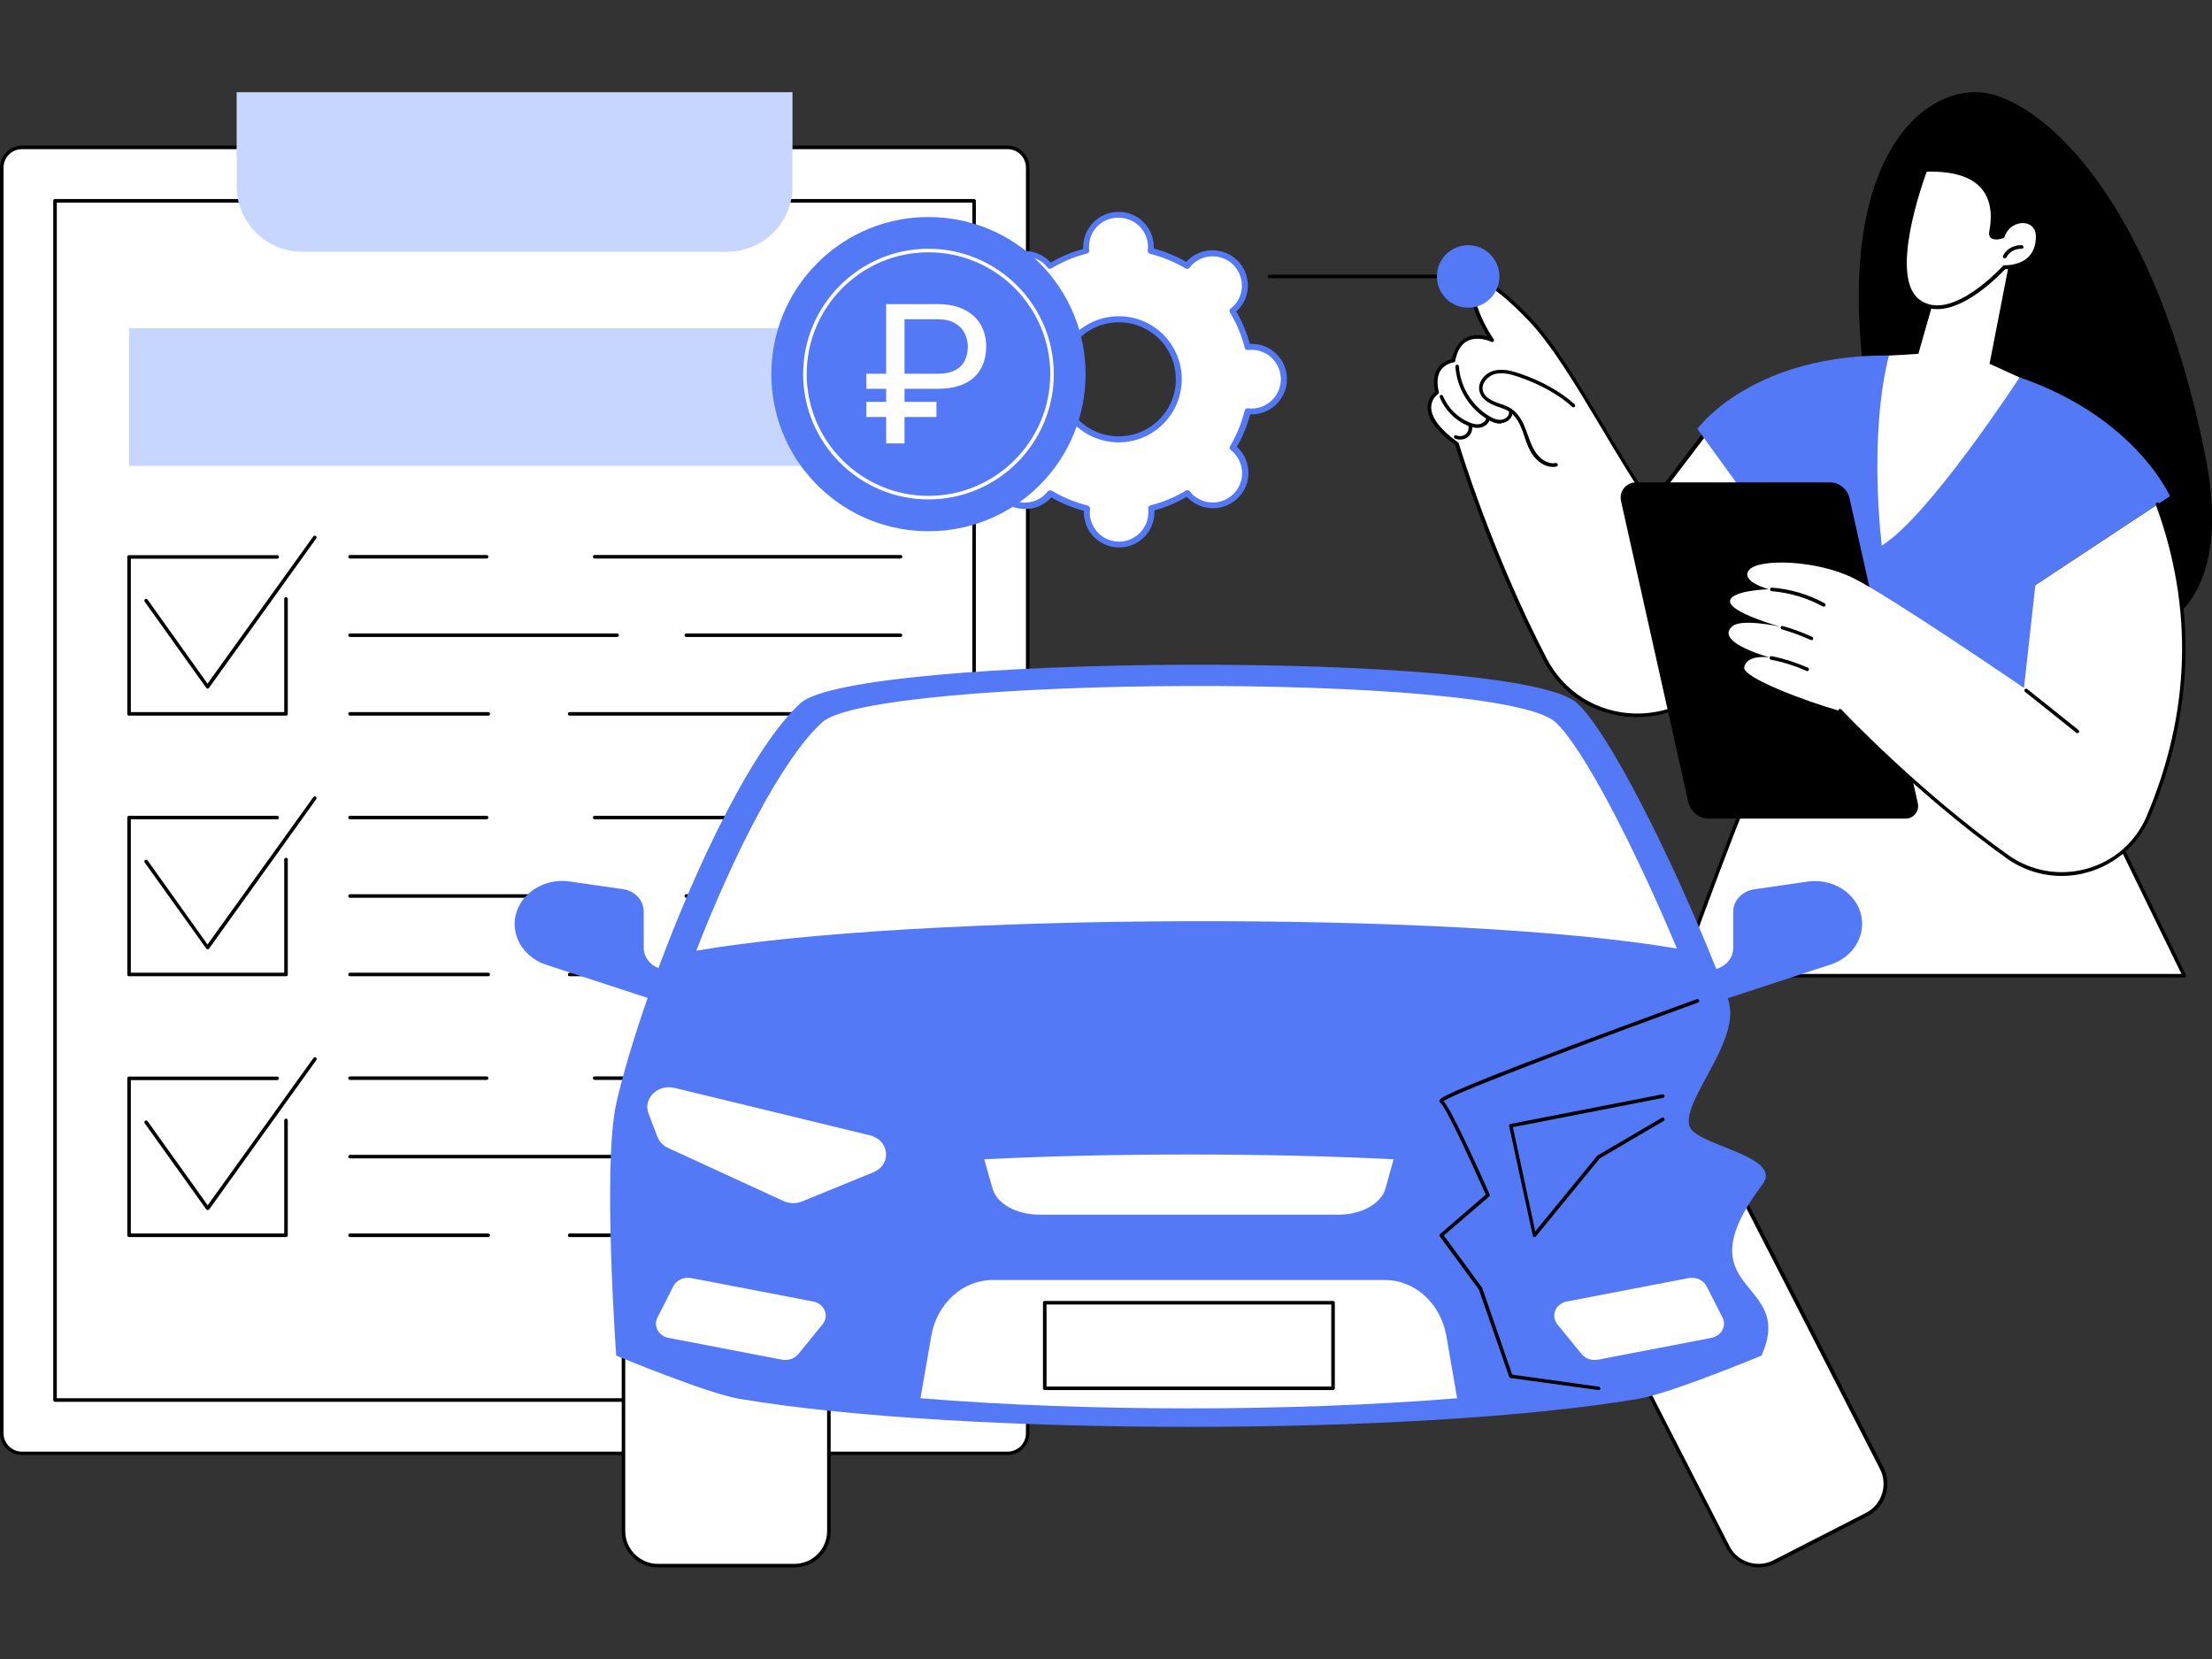 <svg width="240" height="180" viewBox="0 0 240 180" fill="none" xmlns="http://www.w3.org/2000/svg">
<rect x="0" y="0" width="240" height="180" fill="#333333" stroke="none"/>
<g clip-path="url(#clip0_852_6938)">
<path d="M218.042 69.326C218.042 69.326 244.719 76.953 239.287 49.505C233.856 22.058 222.01 11.348 215.615 10.115C209.239 8.902 198.684 16.51 202.478 42.379L218.042 69.326Z" fill="black"/>
<path d="M185.336 46.539L179.095 54.706C174.202 47.464 169.926 38.738 165.785 34.462C157.714 26.122 159.063 32.786 161.856 36.87C161.856 36.87 158.466 35.29 157.714 39.104C157.714 39.104 155.153 39.393 155.942 42.552C155.942 42.552 153.015 44.459 158.08 48.138C158.08 48.138 161.509 59.656 167.615 71.463C171.679 79.418 182.928 79.688 187.377 71.964L196.546 56.035L185.336 46.539Z" fill="white"/>
<path d="M177.631 77.801C177.535 77.801 177.419 77.801 177.323 77.801C173.066 77.685 169.368 75.355 167.422 71.56C161.605 60.331 158.177 49.197 157.888 48.273C155.865 46.809 154.844 45.422 154.883 44.151C154.902 43.245 155.461 42.687 155.711 42.494C155.461 41.435 155.576 40.568 156.019 39.932C156.501 39.239 157.233 39.027 157.541 38.95C157.791 37.814 158.311 37.024 159.082 36.639C159.91 36.215 160.815 36.35 161.393 36.504C160.064 34.385 158.87 31.284 159.891 30.456C160.738 29.762 162.78 31.053 165.939 34.327C168.559 37.024 171.198 41.473 174.01 46.173C175.647 48.908 177.342 51.74 179.114 54.379L185.181 46.424C185.22 46.385 185.258 46.346 185.316 46.346C185.374 46.346 185.413 46.366 185.47 46.385L196.661 55.862C196.738 55.92 196.758 56.016 196.7 56.112L187.531 72.042C185.432 75.663 181.753 77.801 177.631 77.801ZM160.315 36.754C159.968 36.754 159.583 36.812 159.236 36.985C158.543 37.332 158.1 38.064 157.888 39.162C157.868 39.239 157.811 39.316 157.714 39.316C157.714 39.316 156.828 39.432 156.328 40.164C155.942 40.741 155.865 41.531 156.116 42.533C156.135 42.61 156.096 42.687 156.039 42.745C156 42.764 155.307 43.245 155.287 44.17C155.268 45.287 156.27 46.616 158.196 48.003C158.234 48.022 158.254 48.061 158.273 48.099C158.311 48.215 161.759 59.753 167.788 71.387C169.657 75.046 173.239 77.3 177.361 77.416C181.483 77.512 185.162 75.451 187.223 71.888L196.315 56.093L185.413 46.847L179.307 54.86C179.268 54.918 179.21 54.937 179.153 54.937C179.095 54.937 179.037 54.899 178.998 54.86C177.169 52.144 175.416 49.236 173.74 46.404C170.947 41.724 168.289 37.294 165.708 34.636C161.509 30.302 160.411 30.61 160.18 30.802C159.486 31.38 160.43 34.404 162.067 36.812C162.125 36.889 162.106 36.985 162.048 37.043C161.99 37.101 161.894 37.12 161.817 37.101C161.759 37.043 161.085 36.754 160.315 36.754Z" fill="black"/>
<path d="M168.482 50.661C167.557 50.661 166.767 50.006 166.324 49.39C165.881 48.774 165.631 48.061 165.4 47.367C165.342 47.194 165.284 47.021 165.226 46.847C164.957 46.115 164.552 45.21 163.82 44.709C163.474 44.459 163.069 44.324 162.626 44.17C162.433 44.093 162.222 44.035 162.029 43.939C161.451 43.689 160.719 43.245 160.527 42.494C160.257 41.474 161.124 40.472 162.087 40.221C163.031 39.971 163.994 40.221 164.899 40.53C167.307 41.358 169.291 42.475 170.851 43.862C170.928 43.939 170.928 44.054 170.87 44.132C170.793 44.209 170.677 44.209 170.6 44.151C169.098 42.803 167.133 41.705 164.783 40.896C163.936 40.607 163.031 40.356 162.183 40.587C161.413 40.799 160.681 41.608 160.893 42.398C161.047 43.014 161.682 43.38 162.183 43.592C162.376 43.669 162.568 43.746 162.761 43.804C163.204 43.958 163.647 44.112 164.032 44.382C164.86 44.96 165.303 45.923 165.592 46.713C165.65 46.886 165.708 47.059 165.785 47.233C166.016 47.907 166.267 48.581 166.671 49.159C167.095 49.756 167.904 50.392 168.79 50.237C168.886 50.218 169.002 50.295 169.021 50.392C169.04 50.488 168.963 50.603 168.867 50.623C168.713 50.661 168.597 50.661 168.482 50.661Z" fill="black"/>
<path d="M162.761 45.961C162.202 45.961 161.702 45.692 161.355 45.48C159.371 44.285 158.061 42.09 157.907 39.778C157.907 39.663 157.984 39.586 158.08 39.566C158.196 39.566 158.273 39.644 158.292 39.74C158.427 41.916 159.679 43.997 161.547 45.133C162.087 45.461 162.53 45.595 162.915 45.538C163.339 45.48 163.763 45.133 163.724 44.709C163.724 44.594 163.801 44.517 163.897 44.497C164.013 44.497 164.09 44.574 164.109 44.671C164.167 45.326 163.551 45.846 162.954 45.904C162.896 45.961 162.838 45.961 162.761 45.961Z" fill="black"/>
<path d="M160.295 46.423C159.968 46.423 159.621 46.346 159.217 46.173C157.868 45.595 156.77 44.478 156.212 43.11C156.173 43.014 156.212 42.898 156.308 42.86C156.405 42.822 156.52 42.86 156.559 42.956C157.079 44.228 158.1 45.268 159.371 45.807C159.833 46 160.18 46.077 160.507 46.019C160.835 45.961 161.181 45.73 161.258 45.383C161.278 45.287 161.374 45.21 161.49 45.229C161.586 45.248 161.663 45.345 161.644 45.46C161.567 45.923 161.124 46.308 160.584 46.404C160.469 46.404 160.392 46.423 160.295 46.423Z" fill="black"/>
<path d="M158.427 47.695C158.234 47.695 158.042 47.657 157.868 47.58C157.772 47.541 157.734 47.425 157.772 47.329C157.811 47.233 157.926 47.194 158.022 47.233C158.331 47.387 158.716 47.329 158.986 47.136C159.255 46.925 159.39 46.559 159.332 46.231C159.313 46.135 159.39 46.019 159.486 46C159.583 45.981 159.698 46.058 159.718 46.154C159.814 46.636 159.621 47.136 159.236 47.445C159.005 47.599 158.716 47.695 158.427 47.695Z" fill="black"/>
<path d="M236.995 105.865H182.234C182.234 105.865 188.745 87.354 192.385 79.861L225.515 82.327L236.995 105.865Z" fill="white"/>
<path d="M236.995 106.057H182.234C182.177 106.057 182.119 106.019 182.08 105.98C182.042 105.923 182.042 105.865 182.061 105.807C182.119 105.614 188.629 87.2 192.212 79.784C192.251 79.707 192.328 79.669 192.405 79.669L225.535 82.134C225.612 82.134 225.669 82.173 225.689 82.25L237.169 105.788C237.207 105.846 237.188 105.923 237.149 105.98C237.111 106.019 237.053 106.057 236.995 106.057ZM182.504 105.672H236.687L225.381 82.5L192.501 80.054C189.149 87.065 183.313 103.419 182.504 105.672Z" fill="black"/>
<path d="M224.205 83.079C224.186 83.136 192.52 81.615 192.52 81.615V58.077L184.161 46.539C184.161 46.539 191.827 35.888 212.186 39.22C230.369 42.205 235.435 53.839 235.435 53.839L220.835 63.47L224.205 83.079Z" fill="#5479F7"/>
<path d="M185.413 88.819H206.754C207.621 88.819 208.276 88.01 208.084 87.162L200.668 54.051C200.437 53.05 199.551 52.337 198.53 52.337H177.496C176.437 52.337 175.647 53.319 175.878 54.359L183.178 87.027C183.409 88.067 184.353 88.819 185.413 88.819Z" fill="black"/>
<path d="M234.106 54.725L220.835 63.489L219.602 74.642C219.602 74.642 205.214 64.799 201.188 62.776C197.162 60.735 190.825 60.581 189.785 61.833C188.745 63.085 191.904 63.932 191.904 63.932C191.904 63.932 187.743 64.048 187.705 65.242C187.666 66.455 193.136 67.996 193.136 67.996C193.136 67.996 189.015 67.072 187.974 67.939C186.934 68.805 187.608 70 191.981 71.329C191.981 71.329 189.515 70.943 189.246 72.407C189.053 73.505 195.872 76.086 199.647 77.146C199.647 77.146 207.929 85.948 217.772 92.96C223.088 96.754 230.543 94.654 233.085 88.645C236.475 80.671 239.268 68.844 234.106 54.725Z" fill="white"/>
<path d="M223.705 95.04C221.567 95.04 219.467 94.385 217.676 93.094C207.929 86.141 199.589 77.338 199.512 77.242C199.435 77.165 199.435 77.049 199.512 76.972C199.589 76.895 199.705 76.895 199.782 76.972C199.859 77.069 208.161 85.852 217.888 92.767C220.372 94.539 223.493 95.078 226.44 94.25C229.368 93.422 231.737 91.342 232.912 88.549C237.669 77.338 238.016 65.974 233.913 54.783C233.875 54.687 233.933 54.571 234.029 54.533C234.125 54.494 234.241 54.552 234.279 54.648C238.401 65.955 238.055 77.415 233.259 88.703C232.026 91.611 229.56 93.769 226.536 94.635C225.612 94.905 224.649 95.04 223.705 95.04Z" fill="black"/>
<path d="M197.875 65.82C197.836 65.82 197.817 65.82 197.779 65.8C196.084 64.876 194.157 64.298 192.231 64.144C192.116 64.144 192.039 64.048 192.058 63.932C192.058 63.817 192.154 63.739 192.27 63.759C194.254 63.913 196.218 64.491 197.971 65.454C198.068 65.512 198.106 65.627 198.048 65.724C198.01 65.781 197.952 65.82 197.875 65.82Z" fill="black"/>
<path d="M196.546 69.46C196.527 69.46 196.488 69.46 196.469 69.441C195.448 68.979 194.408 68.593 193.329 68.285C193.233 68.247 193.175 68.15 193.194 68.054C193.233 67.958 193.329 67.9 193.425 67.919C194.504 68.227 195.583 68.632 196.623 69.094C196.719 69.133 196.758 69.248 196.719 69.345C196.7 69.402 196.623 69.46 196.546 69.46Z" fill="black"/>
<path d="M196.084 72.812C196.064 72.812 196.026 72.812 196.006 72.793C194.774 72.253 193.483 71.829 192.154 71.579C192.058 71.56 191.981 71.463 192 71.348C192.019 71.252 192.116 71.175 192.231 71.194C193.579 71.464 194.889 71.887 196.161 72.446C196.257 72.484 196.295 72.6 196.257 72.696C196.238 72.773 196.161 72.812 196.084 72.812Z" fill="black"/>
<path d="M225.4 79.553C225.361 79.553 225.323 79.534 225.284 79.515L219.718 75.065C219.64 75.008 219.621 74.873 219.679 74.796C219.737 74.719 219.872 74.699 219.949 74.757L225.515 79.207C225.592 79.264 225.612 79.399 225.554 79.476C225.515 79.534 225.457 79.553 225.4 79.553Z" fill="black"/>
<path d="M218.273 27.104L215.865 39.47L219.12 40.953C219.12 40.953 209.297 56.035 204.173 59.194C204.173 59.194 202.69 47.502 204.944 38.584L208.141 38.391L210.202 31.168L218.273 27.104Z" fill="white"/>
<path d="M208.912 18.436C208.912 18.436 204.501 29.82 208.103 32.632C211.705 35.444 217.483 28.973 217.483 28.973C217.483 28.973 221.085 29.165 221.085 25.66C221.085 23.445 218.003 23.445 217.31 25.66C217.31 25.66 215.884 26.16 216.019 25.217C216.154 24.292 217.56 18.128 208.912 18.436Z" fill="white"/>
<path d="M210.202 33.538C209.432 33.538 208.661 33.326 207.987 32.786C204.328 29.916 208.546 18.841 208.738 18.379C208.758 18.302 208.835 18.263 208.912 18.263C211.897 18.147 214.016 18.802 215.23 20.189C216.771 21.942 216.366 24.369 216.231 25.159L216.212 25.294C216.173 25.505 216.25 25.544 216.27 25.563C216.424 25.698 216.848 25.64 217.156 25.544C217.599 24.253 218.832 23.714 219.775 23.868C220.507 23.984 221.278 24.523 221.278 25.698C221.278 26.777 220.95 27.624 220.315 28.221C219.332 29.146 217.945 29.204 217.56 29.204C217.021 29.762 213.438 33.538 210.202 33.538ZM209.047 18.629C208.604 19.843 204.982 29.936 208.218 32.478C208.815 32.94 209.49 33.133 210.183 33.133C213.438 33.133 217.271 28.895 217.329 28.838C217.368 28.799 217.425 28.761 217.483 28.78C217.502 28.78 219.043 28.857 220.045 27.913C220.604 27.374 220.893 26.623 220.893 25.66C220.893 24.87 220.449 24.33 219.718 24.215C218.909 24.099 217.849 24.581 217.483 25.717C217.464 25.775 217.425 25.814 217.368 25.833C217.271 25.871 216.424 26.16 216.019 25.814C215.904 25.717 215.769 25.525 215.827 25.178C215.827 25.139 215.846 25.101 215.846 25.043C215.981 24.292 216.366 22.019 214.941 20.401C213.824 19.149 211.84 18.552 209.047 18.629Z" fill="black"/>
<path d="M217.502 28.029C217.483 28.029 217.445 28.029 217.425 28.009C217.329 27.971 217.291 27.855 217.329 27.759C217.637 27.046 218.485 26.565 219.352 26.603C219.467 26.603 219.544 26.7 219.544 26.796C219.544 26.911 219.448 26.988 219.352 26.988C218.658 26.969 217.945 27.354 217.714 27.913C217.637 27.99 217.56 28.029 217.502 28.029Z" fill="black"/>
<path d="M109.31 157.679H2.388C1.175 157.679 0.193 156.697 0.193 155.483V18.186C0.193 16.973 1.175 15.99 2.388 15.99H109.31C110.523 15.99 111.506 16.973 111.506 18.186V155.502C111.486 156.697 110.504 157.679 109.31 157.679Z" fill="white"/>
<path d="M109.31 157.872H2.388C1.079 157.872 0 156.812 0 155.483V18.186C0 16.877 1.059 15.798 2.388 15.798H109.31C110.62 15.798 111.698 16.857 111.698 18.186V155.503C111.679 156.812 110.62 157.872 109.31 157.872ZM2.388 16.183C1.271 16.183 0.385 17.088 0.385 18.186V155.503C0.385 156.6 1.271 157.506 2.388 157.506H109.31C110.408 157.506 111.313 156.62 111.313 155.503V18.186C111.313 17.088 110.427 16.183 109.31 16.183H2.388Z" fill="black"/>
<path d="M105.708 152.093H5.971C5.855 152.093 5.778 152.016 5.778 151.901V21.788C5.778 21.673 5.855 21.596 5.971 21.596H105.689C105.804 21.596 105.881 21.673 105.881 21.788V151.901C105.9 151.997 105.804 152.093 105.708 152.093ZM6.164 151.708H105.496V21.981H6.164V151.708Z" fill="black"/>
<path d="M78.876 27.316H32.803C28.873 27.316 25.676 24.119 25.676 20.189V10H85.984V20.209C86.003 24.138 82.806 27.316 78.876 27.316Z" fill="#C6D6FE"/>
<path d="M97.695 60.601H64.526C64.411 60.601 64.334 60.523 64.334 60.408C64.334 60.292 64.411 60.215 64.526 60.215H97.714C97.83 60.215 97.907 60.292 97.907 60.408C97.888 60.523 97.811 60.601 97.695 60.601Z" fill="black"/>
<path d="M52.796 60.601H37.984C37.868 60.601 37.791 60.523 37.791 60.408C37.791 60.292 37.868 60.215 37.984 60.215H52.796C52.912 60.215 52.989 60.292 52.989 60.408C52.989 60.523 52.912 60.601 52.796 60.601Z" fill="black"/>
<path d="M97.695 69.114H74.465C74.35 69.114 74.273 69.037 74.273 68.922C74.273 68.806 74.35 68.729 74.465 68.729H97.695C97.811 68.729 97.888 68.806 97.888 68.922C97.888 69.037 97.811 69.114 97.695 69.114Z" fill="black"/>
<path d="M66.953 69.114H37.984C37.868 69.114 37.791 69.037 37.791 68.922C37.791 68.806 37.868 68.729 37.984 68.729H66.953C67.069 68.729 67.146 68.806 67.146 68.922C67.146 69.037 67.05 69.114 66.953 69.114Z" fill="black"/>
<path d="M97.695 77.647H61.81C61.695 77.647 61.618 77.57 61.618 77.454C61.618 77.339 61.695 77.262 61.81 77.262H97.695C97.811 77.262 97.888 77.339 97.888 77.454C97.888 77.551 97.811 77.647 97.695 77.647Z" fill="black"/>
<path d="M52.969 77.647H37.984C37.868 77.647 37.791 77.57 37.791 77.454C37.791 77.339 37.868 77.262 37.984 77.262H52.969C53.085 77.262 53.162 77.339 53.162 77.454C53.162 77.551 53.085 77.647 52.969 77.647Z" fill="black"/>
<path d="M31.05 77.647H14.003C13.888 77.647 13.81 77.57 13.81 77.454V60.427C13.81 60.311 13.888 60.234 14.003 60.234H30.067C30.183 60.234 30.26 60.311 30.26 60.427C30.26 60.543 30.183 60.62 30.067 60.62H14.196V77.262H30.838V64.992C30.838 64.876 30.915 64.799 31.03 64.799C31.146 64.799 31.223 64.876 31.223 64.992V77.454C31.242 77.551 31.146 77.647 31.05 77.647Z" fill="black"/>
<path d="M22.536 74.719C22.478 74.719 22.421 74.681 22.382 74.642L15.698 65.281C15.64 65.204 15.66 65.069 15.737 65.011C15.814 64.954 15.949 64.973 16.006 65.05L22.517 74.18L33.997 58.193C34.054 58.116 34.17 58.077 34.266 58.154C34.343 58.212 34.382 58.328 34.305 58.424L22.671 74.642C22.652 74.681 22.594 74.719 22.536 74.719Z" fill="black"/>
<path d="M97.695 88.896H64.526C64.411 88.896 64.334 88.819 64.334 88.703C64.334 88.588 64.411 88.511 64.526 88.511H97.714C97.83 88.511 97.907 88.588 97.907 88.703C97.888 88.8 97.811 88.896 97.695 88.896Z" fill="black"/>
<path d="M52.796 88.896H37.984C37.868 88.896 37.791 88.819 37.791 88.703C37.791 88.588 37.868 88.511 37.984 88.511H52.796C52.912 88.511 52.989 88.588 52.989 88.703C52.989 88.8 52.912 88.896 52.796 88.896Z" fill="black"/>
<path d="M97.695 97.41H74.465C74.35 97.41 74.273 97.333 74.273 97.217C74.273 97.102 74.35 97.024 74.465 97.024H97.695C97.811 97.024 97.888 97.102 97.888 97.217C97.888 97.313 97.811 97.41 97.695 97.41Z" fill="black"/>
<path d="M66.953 97.41H37.984C37.868 97.41 37.791 97.333 37.791 97.217C37.791 97.102 37.868 97.024 37.984 97.024H66.953C67.069 97.024 67.146 97.102 67.146 97.217C67.146 97.313 67.05 97.41 66.953 97.41Z" fill="black"/>
<path d="M97.695 105.923H61.81C61.695 105.923 61.618 105.846 61.618 105.731C61.618 105.615 61.695 105.538 61.81 105.538H97.695C97.811 105.538 97.888 105.615 97.888 105.731C97.888 105.846 97.811 105.923 97.695 105.923Z" fill="black"/>
<path d="M52.969 105.923H37.984C37.868 105.923 37.791 105.846 37.791 105.731C37.791 105.615 37.868 105.538 37.984 105.538H52.969C53.085 105.538 53.162 105.615 53.162 105.731C53.162 105.846 53.085 105.923 52.969 105.923Z" fill="black"/>
<path d="M31.05 105.923H14.003C13.888 105.923 13.81 105.846 13.81 105.731V88.703C13.81 88.588 13.888 88.511 14.003 88.511H30.067C30.183 88.511 30.26 88.588 30.26 88.703C30.26 88.819 30.183 88.896 30.067 88.896H14.196V105.538H30.838V93.268C30.838 93.153 30.915 93.076 31.03 93.076C31.146 93.076 31.223 93.153 31.223 93.268V105.731C31.242 105.846 31.146 105.923 31.05 105.923Z" fill="black"/>
<path d="M22.536 102.995C22.478 102.995 22.421 102.957 22.382 102.918L15.698 93.576C15.64 93.499 15.66 93.365 15.737 93.307C15.814 93.249 15.949 93.268 16.006 93.345L22.517 102.475L33.997 86.488C34.054 86.411 34.17 86.373 34.266 86.45C34.343 86.507 34.382 86.623 34.305 86.719L22.671 102.938C22.652 102.976 22.594 102.995 22.536 102.995Z" fill="black"/>
<path d="M97.695 117.172H64.526C64.411 117.172 64.334 117.095 64.334 116.979C64.334 116.864 64.411 116.787 64.526 116.787H97.714C97.83 116.787 97.907 116.864 97.907 116.979C97.888 117.095 97.811 117.172 97.695 117.172Z" fill="black"/>
<path d="M52.796 117.172H37.984C37.868 117.172 37.791 117.095 37.791 116.979C37.791 116.864 37.868 116.787 37.984 116.787H52.796C52.912 116.787 52.989 116.864 52.989 116.979C52.989 117.095 52.912 117.172 52.796 117.172Z" fill="black"/>
<path d="M97.695 125.686H74.465C74.35 125.686 74.273 125.608 74.273 125.493C74.273 125.377 74.35 125.3 74.465 125.3H97.695C97.811 125.3 97.888 125.377 97.888 125.493C97.888 125.608 97.811 125.686 97.695 125.686Z" fill="black"/>
<path d="M66.953 125.686H37.984C37.868 125.686 37.791 125.608 37.791 125.493C37.791 125.377 37.868 125.3 37.984 125.3H66.953C67.069 125.3 67.146 125.377 67.146 125.493C67.146 125.608 67.05 125.686 66.953 125.686Z" fill="black"/>
<path d="M97.695 134.218H61.81C61.695 134.218 61.618 134.141 61.618 134.026C61.618 133.91 61.695 133.833 61.81 133.833H97.695C97.811 133.833 97.888 133.91 97.888 134.026C97.888 134.122 97.811 134.218 97.695 134.218Z" fill="black"/>
<path d="M52.969 134.218H37.984C37.868 134.218 37.791 134.141 37.791 134.026C37.791 133.91 37.868 133.833 37.984 133.833H52.969C53.085 133.833 53.162 133.91 53.162 134.026C53.162 134.122 53.085 134.218 52.969 134.218Z" fill="black"/>
<path d="M31.05 134.219H14.003C13.888 134.219 13.81 134.142 13.81 134.026V116.999C13.81 116.883 13.888 116.806 14.003 116.806H30.067C30.183 116.806 30.26 116.883 30.26 116.999C30.26 117.114 30.183 117.191 30.067 117.191H14.196V133.833H30.838V121.564C30.838 121.448 30.915 121.371 31.03 121.371C31.146 121.371 31.223 121.448 31.223 121.564V134.026C31.242 134.122 31.146 134.219 31.05 134.219Z" fill="black"/>
<path d="M22.536 131.291C22.478 131.291 22.421 131.252 22.382 131.214L15.698 121.872C15.64 121.795 15.66 121.66 15.737 121.602C15.814 121.544 15.949 121.564 16.006 121.641L22.536 130.771L34.016 114.784C34.074 114.707 34.189 114.668 34.286 114.745C34.363 114.803 34.401 114.918 34.324 115.015L22.69 131.233C22.652 131.252 22.594 131.291 22.536 131.291Z" fill="black"/>
<path d="M97.695 35.618H14.003V50.546H97.695V35.618Z" fill="#C6D6FE"/>
<path d="M129.065 28.458C128.97 28.564 128.875 28.671 128.781 28.777C127.534 28.025 126.205 27.49 124.832 27.162C124.844 27.02 124.856 26.878 124.851 26.733C124.846 24.802 123.267 23.241 121.336 23.245C119.406 23.249 117.826 24.825 117.844 26.777C117.849 26.922 117.855 27.067 117.881 27.199C116.51 27.539 115.182 28.104 113.941 28.851C113.856 28.742 113.753 28.63 113.664 28.539C112.293 27.184 110.076 27.181 108.699 28.566C107.327 29.933 107.341 32.155 108.709 33.527C108.815 33.622 108.921 33.717 109.027 33.812C108.275 35.058 107.74 36.387 107.412 37.76C107.271 37.748 107.129 37.736 106.983 37.741C105.039 37.725 103.46 39.301 103.482 41.235C103.486 43.166 105.066 44.728 106.996 44.723C107.142 44.718 107.287 44.713 107.419 44.687C107.759 46.058 108.307 47.382 109.07 48.627C108.962 48.712 108.85 48.814 108.759 48.903C107.386 50.271 107.401 52.492 108.768 53.865C110.139 55.22 112.357 55.223 113.733 53.838C113.828 53.732 113.923 53.626 114.017 53.52C115.264 54.272 116.593 54.806 117.966 55.134C117.954 55.276 117.942 55.418 117.947 55.563C117.952 57.494 119.531 59.056 121.462 59.051C123.393 59.047 124.972 57.471 124.954 55.52C124.949 55.374 124.944 55.229 124.917 55.097C126.288 54.757 127.617 54.192 128.857 53.446C128.942 53.554 129.045 53.666 129.134 53.757C130.505 55.112 132.722 55.115 134.099 53.73C135.471 52.363 135.457 50.142 134.089 48.769C133.983 48.674 133.877 48.58 133.771 48.485C134.523 47.238 135.058 45.909 135.386 44.536C135.528 44.548 135.669 44.56 135.815 44.555C137.745 44.55 139.325 42.975 139.307 41.023C139.302 39.093 137.723 37.53 135.792 37.535C135.647 37.54 135.501 37.545 135.369 37.571C135.03 36.201 134.482 34.876 133.718 33.632C133.826 33.546 133.938 33.444 134.029 33.355C135.402 31.988 135.387 29.766 134.02 28.394C132.642 27.073 130.42 27.087 129.065 28.458ZM126.023 45.738C123.477 48.299 119.363 48.308 116.799 45.779C114.252 43.254 114.229 39.119 116.771 36.576C119.317 34.015 123.431 34.006 125.996 36.535C128.543 39.06 128.548 43.191 126.023 45.738Z" fill="white"/>
<path d="M120.661 59.17C119.971 59.024 119.356 58.694 118.832 58.187C118.131 57.496 117.752 56.568 117.743 55.592C117.744 55.502 117.745 55.413 117.75 55.305C116.449 54.975 115.189 54.455 114.035 53.776C113.965 53.852 113.912 53.931 113.845 53.989C112.42 55.435 110.074 55.441 108.628 54.016C107.927 53.326 107.547 52.397 107.538 51.422C107.533 50.428 107.907 49.516 108.614 48.819C108.681 48.761 108.751 48.686 108.838 48.614C108.146 47.457 107.635 46.212 107.281 44.911C107.17 44.923 107.08 44.922 106.99 44.921C105.997 44.926 105.085 44.552 104.384 43.862C103.683 43.172 103.303 42.244 103.294 41.268C103.295 39.23 104.944 37.579 106.965 37.576C107.054 37.577 107.162 37.581 107.252 37.583C107.582 36.282 108.102 35.022 108.781 33.868C108.705 33.798 108.626 33.745 108.568 33.678C107.867 32.988 107.488 32.06 107.479 31.084C107.473 30.091 107.848 29.179 108.555 28.482C109.98 27.035 112.326 27.029 113.772 28.455C113.83 28.521 113.906 28.591 113.977 28.678C115.134 27.987 116.379 27.476 117.681 27.121C117.668 27.01 117.669 26.92 117.67 26.831C117.671 24.793 119.32 23.142 121.341 23.138C122.334 23.133 123.246 23.507 123.947 24.197C124.648 24.887 125.028 25.815 125.037 26.791C125.036 26.881 125.035 26.971 125.03 27.078C126.33 27.409 127.59 27.929 128.744 28.607C128.815 28.532 128.867 28.453 128.934 28.395C130.359 26.949 132.705 26.942 134.151 28.368C134.852 29.058 135.232 29.986 135.241 30.962C135.247 31.955 134.872 32.867 134.165 33.565C134.099 33.623 134.028 33.698 133.941 33.77C134.633 34.926 135.144 36.171 135.498 37.473C135.609 37.46 135.699 37.462 135.789 37.463C136.782 37.457 137.694 37.831 138.395 38.522C139.096 39.212 139.476 40.14 139.485 41.116C139.485 43.154 137.835 44.805 135.815 44.808C135.725 44.807 135.618 44.802 135.528 44.801C135.197 46.101 134.677 47.361 133.999 48.516C134.074 48.586 134.153 48.639 134.211 48.705C134.912 49.395 135.292 50.324 135.301 51.299C135.306 52.292 134.932 53.205 134.225 53.902C132.799 55.348 130.453 55.355 129.007 53.929C128.949 53.862 128.874 53.792 128.802 53.705C127.645 54.397 126.397 54.925 125.099 55.262C125.111 55.373 125.11 55.463 125.109 55.553C125.109 57.591 123.476 59.246 121.439 59.245C121.186 59.246 120.92 59.225 120.661 59.17ZM114.033 53.361C114.05 53.365 114.067 53.368 114.081 53.389C115.297 54.117 116.609 54.648 117.978 54.993C118.064 55.011 118.119 55.095 118.118 55.185C118.102 55.344 118.094 55.469 118.085 55.593C118.095 56.479 118.442 57.31 119.064 57.947C119.689 58.567 120.536 58.909 121.418 58.916C123.259 58.911 124.751 57.407 124.745 55.566C124.754 55.442 124.728 55.31 124.723 55.164C124.706 55.071 124.759 54.992 124.853 54.976C126.224 54.636 127.531 54.084 128.751 53.352C128.831 53.315 128.921 53.316 128.975 53.399C129.078 53.511 129.163 53.62 129.234 53.707C130.547 54.996 132.658 54.994 133.947 53.681C134.567 53.055 134.926 52.212 134.916 51.326C134.906 50.44 134.56 49.609 133.938 48.972C133.849 48.881 133.757 48.807 133.633 48.709C133.554 48.656 133.538 48.562 133.591 48.483C134.318 47.267 134.85 45.955 135.195 44.586C135.213 44.5 135.297 44.445 135.387 44.447C135.528 44.459 135.67 44.471 135.795 44.479C137.635 44.474 139.127 42.969 139.122 41.129C139.112 40.243 138.765 39.412 138.143 38.775C137.518 38.155 136.671 37.812 135.788 37.805C135.664 37.797 135.532 37.823 135.387 37.828C135.293 37.844 135.214 37.791 135.198 37.698C134.858 36.327 134.307 35.02 133.57 33.817C133.533 33.737 133.534 33.647 133.618 33.593C133.73 33.49 133.838 33.405 133.926 33.333C134.546 32.708 134.905 31.864 134.895 30.979C134.885 30.093 134.539 29.262 133.917 28.625C132.604 27.336 130.493 27.338 129.204 28.651C129.113 28.74 129.039 28.832 128.941 28.956C128.888 29.035 128.794 29.051 128.716 28.998C127.5 28.27 126.188 27.739 124.818 27.394C124.732 27.376 124.678 27.292 124.679 27.202C124.695 27.043 124.703 26.919 124.711 26.794C124.701 25.908 124.355 25.077 123.733 24.44C123.107 23.82 122.26 23.478 121.378 23.471C119.493 23.431 118.001 24.935 118.007 26.776C117.998 26.9 118.024 27.032 118.03 27.177C118.046 27.271 117.993 27.35 117.899 27.366C116.529 27.706 115.221 28.258 114.001 28.99C113.921 29.027 113.831 29.026 113.777 28.942C113.675 28.831 113.589 28.722 113.518 28.635C112.205 27.346 110.094 27.348 108.805 28.661C108.185 29.287 107.826 30.13 107.836 31.016C107.846 31.902 108.192 32.733 108.814 33.37C108.903 33.461 108.996 33.535 109.119 33.633C109.198 33.686 109.214 33.78 109.161 33.859C108.434 35.075 107.903 36.386 107.557 37.756C107.539 37.842 107.455 37.896 107.365 37.895C107.206 37.88 107.082 37.871 106.958 37.863C105.117 37.868 103.625 39.373 103.63 41.213C103.641 42.099 103.987 42.93 104.609 43.567C105.235 44.187 106.082 44.529 106.964 44.537C107.088 44.545 107.22 44.519 107.365 44.514C107.459 44.498 107.534 44.568 107.554 44.644C107.894 46.015 108.446 47.322 109.182 48.525C109.219 48.605 109.218 48.695 109.134 48.749C109.022 48.852 108.914 48.937 108.827 49.008C108.207 49.634 107.847 50.477 107.857 51.363C107.867 52.249 108.214 53.08 108.836 53.717C110.149 55.006 112.259 55.004 113.548 53.691C113.639 53.602 113.713 53.51 113.811 53.386C113.905 53.37 113.981 53.35 114.033 53.361ZM119.979 47.7C118.771 47.443 117.616 46.855 116.662 45.913C115.397 44.652 114.691 42.969 114.692 41.184C114.692 39.398 115.373 37.722 116.638 36.44C119.233 33.817 123.492 33.803 126.097 36.394C127.362 37.655 128.069 39.338 128.068 41.123C128.067 42.909 127.386 44.585 126.122 45.868C124.469 47.536 122.136 48.158 119.979 47.7ZM122.724 34.956C120.688 34.523 118.474 35.099 116.891 36.692C115.697 37.899 115.034 39.489 115.051 41.188C115.052 42.883 115.725 44.469 116.914 45.66C119.403 48.118 123.41 48.105 125.886 45.619C127.08 44.412 127.743 42.822 127.725 41.123C127.725 39.428 127.052 37.842 125.862 36.651C124.967 35.775 123.88 35.202 122.724 34.956Z" fill="#5479F7" stroke="#5479F7" stroke-width="0.3"/>
<path d="M112.792 52.647C119.449 45.99 119.449 35.197 112.792 28.54C106.135 21.883 95.342 21.883 88.685 28.54C82.028 35.197 82.028 45.99 88.685 52.647C95.342 59.304 106.135 59.304 112.792 52.647Z" fill="#5479F7"/>
<path d="M101.729 42.182H94V40.553H101.729C102.483 40.553 103.102 40.432 103.587 40.19C104.071 39.948 104.427 39.605 104.655 39.163C104.89 38.72 105.008 38.198 105.008 37.596C105.008 37.105 104.897 36.635 104.676 36.185C104.462 35.736 104.112 35.365 103.628 35.075C103.151 34.785 102.518 34.639 101.729 34.639H98.14V48.106H96.148V33H101.729C102.871 33 103.832 33.197 104.614 33.591C105.395 33.979 105.987 34.518 106.388 35.21C106.796 35.895 107 36.683 107 37.575C107 38.544 106.796 39.374 106.388 40.065C105.987 40.75 105.395 41.276 104.614 41.642C103.832 42.002 102.871 42.182 101.729 42.182ZM101.605 43.603V45.243H94V43.603H101.605Z" fill="white"/>
<path d="M100.738 54.186C93.246 54.186 87.14 48.08 87.14 40.587C87.14 33.095 93.246 26.989 100.738 26.989C108.231 26.989 114.337 33.095 114.337 40.587C114.337 48.08 108.25 54.186 100.738 54.186ZM100.738 27.374C93.457 27.374 87.525 33.307 87.525 40.587C87.525 47.868 93.457 53.801 100.738 53.801C108.019 53.801 113.952 47.868 113.952 40.587C113.952 33.307 108.039 27.374 100.738 27.374Z" fill="white"/>
<path d="M86.196 169.871H71.384C69.323 169.871 67.647 168.195 67.647 166.134V143.579C67.647 141.518 69.323 139.842 71.384 139.842H86.196C88.257 139.842 89.933 141.518 89.933 143.579V166.134C89.933 168.195 88.257 169.871 86.196 169.871Z" fill="white"/>
<path d="M86.196 170.064H71.384C69.226 170.064 67.454 168.292 67.454 166.135V143.579C67.454 141.422 69.226 139.65 71.384 139.65H86.196C88.353 139.65 90.125 141.422 90.125 143.579V166.135C90.125 168.292 88.372 170.064 86.196 170.064ZM71.384 140.035C69.438 140.035 67.84 141.634 67.84 143.579V166.135C67.84 168.08 69.438 169.679 71.384 169.679H86.196C88.141 169.679 89.74 168.08 89.74 166.135V143.579C89.74 141.634 88.141 140.035 86.196 140.035H71.384Z" fill="black"/>
<path d="M202.536 164.324L192.501 169.467C190.671 170.411 188.417 169.679 187.474 167.849L172.584 138.803C171.64 136.973 172.372 134.719 174.202 133.775L184.238 128.632C186.067 127.689 188.321 128.42 189.265 130.25L204.135 159.278C205.098 161.127 204.366 163.38 202.536 164.324Z" fill="white"/>
<path d="M190.806 170.064C190.401 170.064 189.997 170.006 189.592 169.871C188.591 169.544 187.782 168.851 187.3 167.926L172.43 138.899C171.448 136.973 172.199 134.603 174.144 133.602L184.18 128.459C186.106 127.477 188.475 128.228 189.477 130.173L204.347 159.201C204.828 160.125 204.905 161.204 204.597 162.205C204.27 163.207 203.576 164.016 202.652 164.497L192.616 169.64C192.019 169.91 191.422 170.064 190.806 170.064ZM185.952 128.401C185.413 128.401 184.854 128.517 184.334 128.786L174.299 133.929C172.565 134.815 171.872 136.953 172.758 138.706L187.647 167.753C188.071 168.6 188.822 169.217 189.708 169.506C190.613 169.794 191.576 169.717 192.404 169.294L202.44 164.151C203.287 163.727 203.904 162.976 204.193 162.09C204.482 161.184 204.404 160.221 203.981 159.393L189.111 130.366C188.475 129.114 187.242 128.401 185.952 128.401Z" fill="black"/>
<path d="M196.103 95.656L190.344 96.485C189.034 96.677 188.051 97.718 188.051 98.912V102.86C188.051 103.843 187.396 104.729 186.376 105.075L186.222 105.133C181.406 93.095 174.568 79.419 171.101 76.279C164.726 70.501 92.706 70.982 86.87 76.279C81.766 80.921 75.66 93.653 71.441 105.037C70.478 104.671 69.843 103.804 69.843 102.841V98.892C69.843 97.679 68.88 96.639 67.551 96.466L61.791 95.637C58.671 95.194 55.84 97.39 55.84 100.26C55.84 102.225 57.207 103.997 59.249 104.671L70.266 108.273C68.745 112.645 67.551 116.671 66.857 119.753C65.374 126.456 66.857 147.085 66.857 147.085C66.857 147.085 76.681 151.169 80.186 151.766C104.167 155.83 153.785 155.83 177.785 151.766C181.291 151.169 191.114 147.085 191.114 147.085C194.966 138.61 182.234 140.44 191.23 128.498C193.579 125.377 183.756 124.279 183.274 122.103C182.62 119.117 189.13 112.722 187.454 108.311L198.626 104.652C200.668 103.978 202.035 102.225 202.035 100.241C202.055 97.39 199.223 95.194 196.103 95.656Z" fill="#5479F7"/>
<path d="M181.945 102.918C177.496 92.266 171.775 81.095 168.771 78.359C162.761 72.889 94.748 73.352 89.22 78.359C84.751 82.424 79.474 93.056 75.544 103.149C99.275 99.085 157.637 98.758 181.945 102.918Z" fill="white"/>
<path d="M99.872 151.708C117.881 153.172 140.071 153.172 158.1 151.708L156.925 144.928C156.308 141.422 153.515 138.879 150.26 138.879H107.711C104.456 138.879 101.663 141.422 101.047 144.928L99.872 151.708Z" fill="white"/>
<path d="M144.636 141.326H113.355V150.61H144.636V141.326Z" fill="white"/>
<path d="M144.636 150.822H113.355C113.239 150.822 113.162 150.745 113.162 150.629V141.345C113.162 141.229 113.239 141.152 113.355 141.152H144.636C144.751 141.152 144.828 141.229 144.828 141.345V150.629C144.828 150.725 144.732 150.822 144.636 150.822ZM113.547 150.436H144.443V141.538H113.547V150.436Z" fill="black"/>
<path d="M151.204 125.782C137.47 125.088 120.539 125.088 106.786 125.782L107.692 128.96C108.154 130.597 110.292 131.791 112.777 131.791H145.233C147.717 131.791 149.856 130.597 150.318 128.96L151.204 125.782Z" fill="white"/>
<path d="M84.867 147.528L72.539 145.159C71.461 144.947 70.864 143.888 71.326 142.963L73.059 139.554C73.406 138.88 74.196 138.533 74.986 138.668L88.218 141.21C89.451 141.442 89.99 142.751 89.258 143.676L86.62 146.912C86.196 147.413 85.522 147.644 84.867 147.528Z" fill="white"/>
<path d="M94.767 127.188L87.043 130.346C86.388 130.616 85.637 130.597 85.002 130.308L72.482 124.549C71.942 124.298 71.519 123.855 71.326 123.335L70.363 120.812C69.746 119.194 71.364 117.595 73.194 118.038L94.382 123.181C95.422 123.432 96.135 124.279 96.135 125.242C96.154 126.09 95.615 126.841 94.767 127.188Z" fill="white"/>
<path d="M173.355 147.528L185.682 145.159C186.761 144.947 187.358 143.888 186.896 142.963L185.162 139.554C184.815 138.88 184.026 138.533 183.236 138.668L170.003 141.21C168.771 141.442 168.231 142.751 168.963 143.676L171.602 146.912C172.006 147.413 172.681 147.644 173.355 147.528Z" fill="white"/>
<path d="M173.451 150.822H173.432L163.897 149.512C163.82 149.493 163.762 149.454 163.743 149.377L160.469 139.939L156.212 134.141C156.154 134.064 156.173 133.949 156.25 133.891L161.201 129.615C159.563 125.897 156.828 120.003 156.27 119.637C156.193 119.579 156.154 119.502 156.173 119.425C156.193 119.194 156.25 118.79 170.234 113.531C177.092 110.95 184.026 108.427 184.103 108.408C184.199 108.369 184.315 108.427 184.353 108.523C184.392 108.619 184.334 108.735 184.238 108.774C173.74 112.587 158.08 118.443 156.636 119.464C157.676 120.696 161.201 128.652 161.624 129.595C161.663 129.672 161.644 129.769 161.567 129.827L156.655 134.045L160.815 139.727C160.835 139.746 160.835 139.766 160.835 139.785L164.071 149.146L173.47 150.456C173.567 150.475 173.644 150.571 173.644 150.668C173.624 150.745 173.547 150.822 173.451 150.822Z" fill="black"/>
<path d="M166.478 134.219C166.459 134.219 166.44 134.219 166.44 134.219C166.363 134.199 166.305 134.141 166.305 134.064L163.743 122.18C163.724 122.122 163.743 122.084 163.762 122.026C163.782 121.987 163.84 121.949 163.878 121.949L180.366 118.732C180.462 118.713 180.578 118.771 180.597 118.886C180.616 118.983 180.559 119.098 180.443 119.117L164.148 122.296L166.575 133.602L173.297 125.397C173.316 125.377 173.336 125.358 173.355 125.358L180.308 121.275C180.405 121.217 180.52 121.255 180.578 121.352C180.636 121.448 180.597 121.564 180.501 121.621L173.567 125.686L166.613 134.18C166.594 134.18 166.536 134.219 166.478 134.219Z" fill="black"/>
<path d="M158.62 30.186H137.74C137.624 30.186 137.547 30.109 137.547 29.993C137.547 29.878 137.624 29.801 137.74 29.801H158.62C158.735 29.801 158.812 29.878 158.812 29.993C158.812 30.109 158.735 30.186 158.62 30.186Z" fill="black"/>
<path d="M159.294 33.384C161.166 33.384 162.684 31.866 162.684 29.994C162.684 28.121 161.166 26.604 159.294 26.604C157.421 26.604 155.904 28.121 155.904 29.994C155.904 31.866 157.421 33.384 159.294 33.384Z" fill="#5479F7"/>
</g>
<defs>
<clipPath id="clip0_852_6938">
<rect width="240" height="160.064" fill="white" transform="translate(0 10)"/>
</clipPath>
</defs>
</svg>
